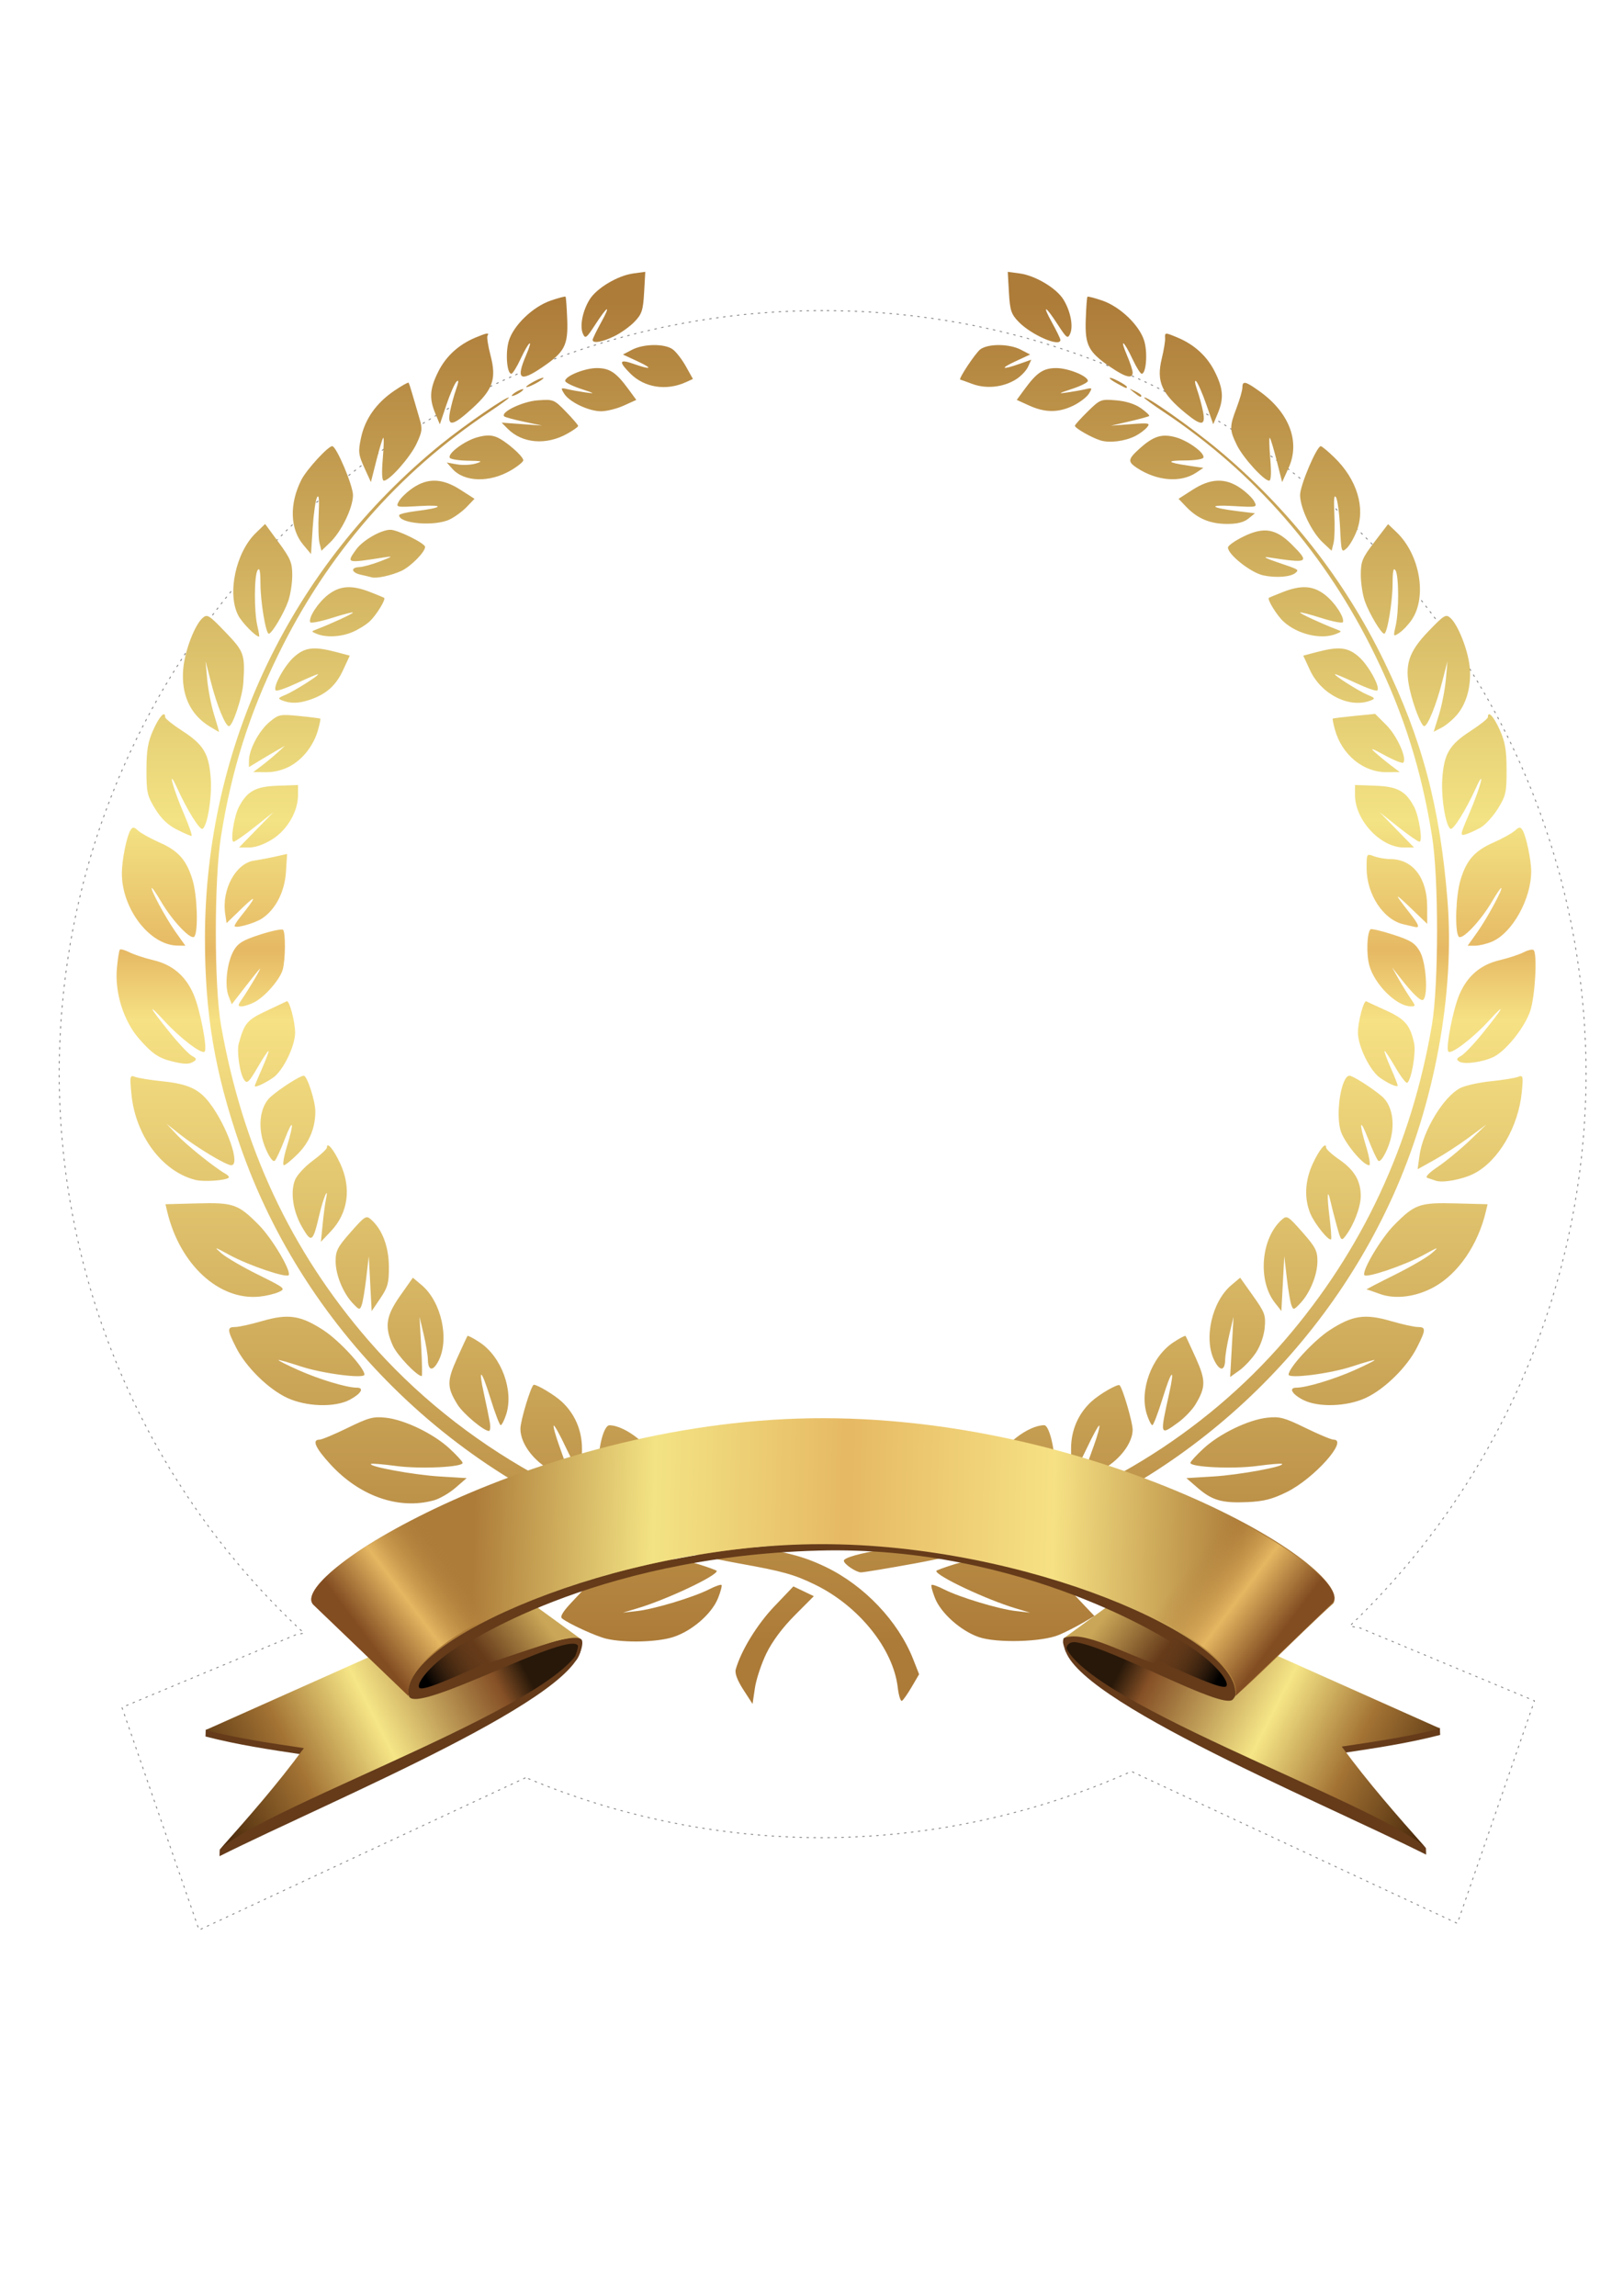 <?xml version="1.0" encoding="UTF-8" standalone="no"?>
<!-- Created with Inkscape (http://www.inkscape.org/) -->

<svg
   xmlns:dc="http://purl.org/dc/elements/1.1/"
   xmlns:cc="http://creativecommons.org/ns#"
   xmlns:rdf="http://www.w3.org/1999/02/22-rdf-syntax-ns#"
   xmlns:svg="http://www.w3.org/2000/svg"
   xmlns="http://www.w3.org/2000/svg"
   xmlns:xlink="http://www.w3.org/1999/xlink"
   xmlns:sodipodi="http://sodipodi.sourceforge.net/DTD/sodipodi-0.dtd"
   xmlns:inkscape="http://www.inkscape.org/namespaces/inkscape"
   width="210mm"
   height="297mm"
   viewBox="0 0 744.094 1052.362"
   id="svg2"
   version="1.1"
   inkscape:version="0.91 r13725"
   sodipodi:docname="laurel_wreath_gold.svg">
  <defs
     id="defs4">
    <linearGradient
       inkscape:collect="always"
       id="linearGradient4257">
      <stop
         style="stop-color:#000000;stop-opacity:1"
         offset="0"
         id="stop4259" />
      <stop
         style="stop-color:#653b1a;stop-opacity:0;"
         offset="1"
         id="stop4261" />
    </linearGradient>
    <linearGradient
       inkscape:collect="always"
       id="linearGradient4241">
      <stop
         style="stop-color:#653b1a;stop-opacity:1"
         offset="0"
         id="stop4243" />
      <stop
         style="stop-color:#caa758;stop-opacity:1"
         offset="1"
         id="stop4245" />
    </linearGradient>
    <linearGradient
       id="linearGradient4430"
       inkscape:collect="always">
      <stop
         id="stop4432"
         offset="0"
         style="stop-color:#ad7c39;stop-opacity:1" />
      <stop
         style="stop-color:#f3e384;stop-opacity:1"
         offset="0.387"
         id="stop4434" />
      <stop
         style="stop-color:#e6b964;stop-opacity:1"
         offset="0.484"
         id="stop4436" />
      <stop
         id="stop4438"
         offset="0.536"
         style="stop-color:#f6e184;stop-opacity:1" />
      <stop
         id="stop4440"
         offset="1"
         style="stop-color:#ac7b38;stop-opacity:1" />
    </linearGradient>
    <linearGradient
       id="linearGradient4378"
       inkscape:collect="always">
      <stop
         id="stop4380"
         offset="0"
         style="stop-color:#834d22;stop-opacity:1" />
      <stop
         style="stop-color:#e5b762;stop-opacity:1"
         offset="0.484"
         id="stop4384" />
      <stop
         id="stop4388"
         offset="1"
         style="stop-color:#ad7c39;stop-opacity:0" />
    </linearGradient>
    <linearGradient
       inkscape:collect="always"
       id="linearGradient4358">
      <stop
         style="stop-color:#502e0e;stop-opacity:1"
         offset="0"
         id="stop4360" />
      <stop
         id="stop4370"
         offset="0.275"
         style="stop-color:#a37334;stop-opacity:1" />
      <stop
         id="stop4366"
         offset="0.54"
         style="stop-color:#f6e687;stop-opacity:1" />
      <stop
         style="stop-color:#855026;stop-opacity:1"
         offset="0.909"
         id="stop4368" />
      <stop
         style="stop-color:#281809;stop-opacity:1"
         offset="1"
         id="stop4362" />
    </linearGradient>
    <linearGradient
       inkscape:collect="always"
       id="linearGradient4302">
      <stop
         style="stop-color:#ad7c39;stop-opacity:1"
         offset="0"
         id="stop4304" />
      <stop
         id="stop4314"
         offset="0.233"
         style="stop-color:#f3e384;stop-opacity:1" />
      <stop
         id="stop4310"
         offset="0.484"
         style="stop-color:#e6b964;stop-opacity:1" />
      <stop
         style="stop-color:#f6e184;stop-opacity:1"
         offset="0.754"
         id="stop4312" />
      <stop
         style="stop-color:#ac7b38;stop-opacity:1"
         offset="1"
         id="stop4306" />
    </linearGradient>
    <mask
       maskUnits="userSpaceOnUse"
       id="mask4271">
      <circle
         style="color:#000000;clip-rule:nonzero;display:inline;overflow:visible;visibility:visible;opacity:1;isolation:auto;mix-blend-mode:normal;color-interpolation:sRGB;color-interpolation-filters:linearRGB;solid-color:#000000;solid-opacity:1;fill:#ffffff;fill-opacity:1;fill-rule:evenodd;stroke:none;stroke-width:3.9;stroke-linecap:round;stroke-linejoin:round;stroke-miterlimit:4;stroke-dasharray:none;stroke-dashoffset:0;stroke-opacity:1;marker:none;color-rendering:auto;image-rendering:auto;shape-rendering:auto;text-rendering:auto;enable-background:accumulate"
         id="circle4273"
         cx="-1117.143"
         cy="226.648"
         r="502.857" />
    </mask>
    <linearGradient
       inkscape:collect="always"
       xlink:href="#linearGradient4302"
       id="linearGradient4308"
       x1="-1175.714"
       y1="900.934"
       x2="-322.857"
       y2="922.362"
       gradientUnits="userSpaceOnUse"
       gradientTransform="matrix(0.413,0,0,0.413,702.661,337.795)" />
    <linearGradient
       inkscape:collect="always"
       xlink:href="#linearGradient4378"
       id="linearGradient4376"
       x1="-1291.985"
       y1="1002.865"
       x2="-1190.97"
       y2="927.103"
       gradientUnits="userSpaceOnUse"
       gradientTransform="matrix(0.413,0,0,0.413,702.661,337.795)" />
    <linearGradient
       inkscape:collect="always"
       xlink:href="#linearGradient4358"
       id="linearGradient4418"
       gradientUnits="userSpaceOnUse"
       x1="-101.015"
       y1="1223.078"
       x2="-436.386"
       y2="1052.362"
       gradientTransform="matrix(-0.413,0,0,0.413,64.086,337.795)" />
    <linearGradient
       inkscape:collect="always"
       xlink:href="#linearGradient4430"
       id="linearGradient4426"
       x1="-551.429"
       y1="-341.924"
       x2="-551.429"
       y2="1143.791"
       gradientUnits="userSpaceOnUse"
       gradientTransform="matrix(0.413,0,0,0.413,705.519,279.938)" />
    <linearGradient
       inkscape:collect="always"
       xlink:href="#linearGradient4241"
       id="linearGradient4247"
       x1="220.213"
       y1="757.145"
       x2="245.972"
       y2="738.205"
       gradientUnits="userSpaceOnUse" />
    <linearGradient
       inkscape:collect="always"
       xlink:href="#linearGradient4257"
       id="linearGradient4263"
       x1="196.475"
       y1="771.414"
       x2="220.718"
       y2="756.893"
       gradientUnits="userSpaceOnUse" />
    <linearGradient
       inkscape:collect="always"
       xlink:href="#linearGradient4358"
       id="linearGradient4275"
       gradientUnits="userSpaceOnUse"
       gradientTransform="matrix(0.413,0,0,0.413,690.388,337.081)"
       x1="-101.015"
       y1="1223.078"
       x2="-436.386"
       y2="1052.362" />
    <linearGradient
       inkscape:collect="always"
       xlink:href="#linearGradient4241"
       id="linearGradient4277"
       gradientUnits="userSpaceOnUse"
       x1="220.213"
       y1="757.145"
       x2="245.972"
       y2="738.205"
       gradientTransform="matrix(-1,0,0,1,754.475,-0.714)" />
    <linearGradient
       inkscape:collect="always"
       xlink:href="#linearGradient4378"
       id="linearGradient4279"
       gradientUnits="userSpaceOnUse"
       gradientTransform="matrix(-0.413,0,0,0.413,51.813,337.081)"
       x1="-1291.985"
       y1="1002.865"
       x2="-1190.97"
       y2="927.103" />
    <linearGradient
       inkscape:collect="always"
       xlink:href="#linearGradient4257"
       id="linearGradient4281"
       gradientUnits="userSpaceOnUse"
       x1="196.475"
       y1="771.414"
       x2="220.718"
       y2="756.893"
       gradientTransform="matrix(-1,0,0,1,754.475,-0.714)" />
  </defs>
  <sodipodi:namedview
     id="base"
     pagecolor="#ffffff"
     bordercolor="#666666"
     borderopacity="1.0"
     inkscape:pageopacity="0.0"
     inkscape:pageshadow="2"
     inkscape:zoom="0.7"
     inkscape:cx="366.36516"
     inkscape:cy="488.18418"
     inkscape:document-units="px"
     inkscape:current-layer="layer1"
     showgrid="false"
     inkscape:window-width="1280"
     inkscape:window-height="727"
     inkscape:window-x="0"
     inkscape:window-y="24"
     inkscape:window-maximized="1" />
  <g
     inkscape:label="Layer 1"
     inkscape:groupmode="layer"
     id="layer1">
    <path
       sodipodi:nodetypes="cccccccc"
       inkscape:connector-curvature="0"
       id="path4265"
       d="m 495.523,748.379 164.631,43.808 0.106,3.081 c -15.045,3.892 -29.426,5.974 -44.471,8.26 8.987,12.287 28.215,32.474 37.95,43.639 0.071,0.837 0.057,1.876 0.095,2.971 -52.255,-26.156 -170.798,-74.759 -165.664,-97.684 z"
       style="fill:#653b1a;fill-opacity:1;fill-rule:evenodd;stroke:none;stroke-width:1px;stroke-linecap:butt;stroke-linejoin:miter;stroke-opacity:1" />
    <path
       style="fill:url(#linearGradient4275);fill-opacity:1;fill-rule:evenodd;stroke:none;stroke-width:1px;stroke-linecap:butt;stroke-linejoin:miter;stroke-opacity:1"
       d="m 577.699,755.473 82.599,36.875 c -15.045,3.892 -30.09,5.974 -45.135,8.26 12.157,16.623 25.401,31.616 38.645,46.61 -21.175,-20.661 -167.206,-70.19 -166.048,-96.224 27.636,-18.633 61.052,-14.291 72.211,-14.2 z"
       id="path4267"
       inkscape:connector-curvature="0"
       sodipodi:nodetypes="ccccccc" />
    <path
       sodipodi:nodetypes="ccccc"
       inkscape:connector-curvature="0"
       id="path4269"
       d="m 531.736,763.754 53.033,-43.437 -34.85,-14.647 -62.124,45.204 c 9.384,-3.079 29.14,8.038 43.942,12.879"
       style="fill:url(#linearGradient4277);fill-opacity:1;fill-rule:evenodd;stroke:none;stroke-width:1px;stroke-linecap:butt;stroke-linejoin:miter;stroke-opacity:1" />
    <path
       style="color:#000000;clip-rule:nonzero;display:inline;overflow:visible;visibility:visible;opacity:1;isolation:auto;mix-blend-mode:normal;color-interpolation:sRGB;color-interpolation-filters:linearRGB;solid-color:#000000;solid-opacity:1;fill:none;fill-opacity:1;fill-rule:evenodd;stroke:#808080;stroke-width:0.4;stroke-linecap:round;stroke-linejoin:round;stroke-miterlimit:4;stroke-dasharray:0.8,2.4;stroke-dashoffset:0;stroke-opacity:1;marker:none;color-rendering:auto;image-rendering:auto;shape-rendering:auto;text-rendering:auto;enable-background:accumulate"
       d="m 377.143,142.361 c -193.3,0 -350,156.7 -350,350 0.166,97.303 40.83,190.145 112.234,256.246 l -3.67,0.709 -79.803,33.336 9.283,26.788 8.509,24.555 8.942,25.805 8.621,24.878 149.502,-69.701 -0.25,-0.402 c 43.219,18.332 89.685,27.782 136.631,27.787 48.793,-0.149 97.015,-10.499 141.572,-30.385 l 149.438,69.67 35.355,-102.025 -79.803,-33.336 -4.883,-0.943 c 69.135,-65.999 108.271,-157.401 108.32,-252.98 0,-193.3 -156.7,-350 -350,-350 z"
       id="path4566"
       inkscape:connector-curvature="0"
       sodipodi:nodetypes="scccccccccccccccccs" />
    <path
       style="fill:#653b1a;fill-opacity:1;fill-rule:evenodd;stroke:none;stroke-width:1px;stroke-linecap:butt;stroke-linejoin:miter;stroke-opacity:1"
       d="m 258.952,749.093 -164.631,43.808 -0.106,3.081 c 15.045,3.892 29.426,5.974 44.471,8.26 -8.987,12.287 -28.215,32.474 -37.95,43.639 -0.071,0.837 -0.057,1.876 -0.095,2.971 52.255,-26.156 170.798,-74.759 165.664,-97.684 z"
       id="path4414"
       inkscape:connector-curvature="0"
       sodipodi:nodetypes="cccccccc" />
    <path
       sodipodi:nodetypes="ccccccc"
       inkscape:connector-curvature="0"
       id="path4416"
       d="m 176.776,756.187 -82.599,36.875 c 15.045,3.892 30.09,5.974 45.135,8.26 -12.157,16.623 -25.401,31.616 -38.645,46.61 21.175,-20.661 167.206,-70.19 166.048,-96.224 -27.636,-18.633 -61.052,-14.291 -72.211,-14.2 z"
       style="fill:url(#linearGradient4418);fill-opacity:1;fill-rule:evenodd;stroke:none;stroke-width:1px;stroke-linecap:butt;stroke-linejoin:miter;stroke-opacity:1" />
    <path
       style="fill:url(#linearGradient4247);fill-opacity:1;fill-rule:evenodd;stroke:none;stroke-width:1px;stroke-linecap:butt;stroke-linejoin:miter;stroke-opacity:1"
       d="m 222.739,764.469 -53.033,-43.437 34.85,-14.647 62.124,45.204 c -9.384,-3.079 -29.14,8.038 -43.942,12.879"
       id="path4214"
       inkscape:connector-curvature="0"
       sodipodi:nodetypes="ccccc" />
    <path
       style="fill:url(#linearGradient4426);fill-opacity:1"
       d="m 351.367,757.891 c 2.679,-5.507 7.349,-11.781 12.97,-17.422 l 8.783,-8.815 -4.691,-2.237 -4.691,-2.237 -8.773,9.2 c -7.897,8.281 -15.251,20.305 -17.65,28.857 -0.495,1.765 0.719,5.003 3.473,9.268 l 4.234,6.556 1.079,-7.282 c 0.593,-4.005 2.962,-11.155 5.265,-15.889 z m 66.65,15.306 3.365,-5.742 -2.743,-6.959 c -6.834,-17.337 -22.367,-33.71 -40.052,-42.217 -10.461,-5.032 -17.976,-6.948 -42.022,-10.713 -63.786,-9.988 -125.304,-44.207 -167.792,-93.334 -35.518,-41.068 -57.641,-88.414 -67.46,-144.378 -3.155,-17.984 -3.156,-66.787 0,-86.487 4.852,-30.304 12.861,-55.773 26.079,-82.933 22.526,-46.288 55.02,-83.693 96.962,-111.616 4.915,-3.273 8.937,-6.196 8.937,-6.496 0,-1.384 -20.171,12.449 -31.115,21.339 -68.738,55.834 -108.219,138.482 -108.215,226.53 0,34.775 4.483,61.223 16.053,94.748 30.01,86.957 102.478,156.482 190.803,183.054 8.375,2.519 25.653,6.449 38.397,8.733 19.668,3.525 24.872,4.981 34.425,9.633 20.056,9.768 35.842,29.352 37.94,47.068 0.45,3.798 1.325,6.592 1.946,6.209 0.62,-0.383 2.642,-3.281 4.493,-6.439 z M 308.675,750.387 c 8.579,-2.771 17.648,-10.639 20.511,-17.796 1.207,-3.016 1.929,-5.748 1.605,-6.072 -0.324,-0.324 -2.881,0.575 -5.683,1.999 -7.175,3.645 -25.047,9.044 -32.898,9.939 l -6.62,0.754 6.62,-1.975 c 13.342,-3.98 36.411,-14.84 36.411,-17.139 0,-0.272 -3.936,-1.711 -8.746,-3.197 -9.776,-3.019 -28.138,-3.658 -36.713,-1.277 -3.121,0.867 -6.945,3.489 -9.93,6.81 -2.67,2.97 -7.599,8.29 -10.952,11.821 -4.149,4.368 -5.63,6.794 -4.634,7.59 3.094,2.474 15.581,8.197 20.325,9.315 8.38,1.975 23.366,1.599 30.704,-0.771 z M 485.52,749.405 c 2.913,-1.235 7.759,-3.687 10.769,-5.451 l 5.473,-3.206 -6.135,-6.458 c -3.374,-3.552 -8.32,-8.888 -10.99,-11.858 -2.985,-3.321 -6.809,-5.944 -9.93,-6.81 -8.575,-2.381 -26.937,-1.742 -36.713,1.277 -4.81,1.486 -8.746,2.924 -8.746,3.197 0,2.3 23.069,13.159 36.411,17.139 l 6.62,1.975 -6.62,-0.754 c -7.851,-0.894 -25.724,-6.294 -32.898,-9.939 -2.801,-1.423 -5.359,-2.323 -5.683,-1.999 -0.324,0.324 0.398,3.057 1.605,6.072 2.77,6.922 11.813,14.959 20.043,17.811 8.204,2.844 29.065,2.278 36.794,-0.998 z M 255.063,722.178 c 6.174,-2.989 15.506,-13.428 12.808,-14.327 -0.727,-0.242 -3.592,0.229 -6.366,1.047 -2.774,0.818 -12.79,1.713 -22.257,1.988 -14.923,0.434 -16.068,0.33 -8.606,-0.782 21.918,-3.267 35.749,-6.816 35.749,-9.174 0,-1.614 -15.923,-9.488 -22.996,-11.372 -9.141,-2.434 -19.901,-2.308 -25.066,0.294 -2.331,1.174 -6.919,4.357 -10.196,7.073 -3.277,2.716 -7.666,5.83 -9.753,6.92 l -3.795,1.982 4.817,4.678 c 5.572,5.412 17.998,12.355 25.438,14.214 8.499,2.124 23.128,0.894 30.224,-2.541 z m 288.632,-1.851 c 5.219,-2.58 11.762,-6.897 14.54,-9.595 l 5.05,-4.905 -3.795,-1.982 c -2.087,-1.09 -6.476,-4.204 -9.753,-6.92 -11.663,-9.667 -19.398,-11.252 -35.032,-7.18 -7.823,2.038 -23.226,9.455 -23.226,11.185 0,2.394 15.219,6.256 35.749,9.072 l 8.606,1.18 -11.916,0.177 c -10.878,0.161 -18.637,-0.651 -30.98,-3.244 l -4.499,-0.945 2.513,4.331 c 5.901,10.17 16.929,14.896 32.814,14.064 8.622,-0.452 12.093,-1.363 19.93,-5.237 z m -124.501,-3.63 c 12.448,-2.267 29.484,-6.184 37.859,-8.703 79.762,-23.996 146.82,-82.961 181.467,-159.566 19.183,-42.413 28.556,-93.226 25.086,-135.995 -3.477,-42.859 -11.586,-73.368 -29.073,-109.377 -18.084,-37.239 -43.729,-69.961 -75.869,-96.806 -12.344,-10.31 -34.085,-25.572 -34.085,-23.927 0,0.3 4.022,3.223 8.937,6.496 41.942,27.923 74.436,65.328 96.962,111.616 13.215,27.154 21.219,52.605 26.082,82.933 3.082,19.222 3.04,68.188 -0.074,86.487 -9.342,54.89 -31.874,103.182 -67.363,144.378 -37.244,43.233 -88.684,74.622 -145.207,88.608 -11.86,2.935 -16.372,3.793 -38.501,7.33 -11.172,1.785 -18.537,3.872 -18.537,5.252 0,1.489 5.507,5.24 7.821,5.326 1.024,0.038 12.047,-1.786 24.495,-4.053 z m -77.333,-15.165 c 0,-0.877 -5.016,-7.769 -12.463,-17.124 -5.048,-6.342 -5.084,-6.453 -0.861,-2.648 2.425,2.185 7.141,6.855 10.482,10.379 3.34,3.524 6.296,5.741 6.567,4.927 0.271,-0.814 -0.212,-4.42 -1.074,-8.012 -2.878,-11.997 -13.176,-20.756 -27.146,-23.088 l -5.296,-0.884 0.362,10.325 c 0.199,5.679 0.65,11.639 1.003,13.244 0.78,3.548 8.094,9.33 14.852,11.742 5.035,1.797 13.574,2.513 13.574,1.139 z m 93.255,-3.761 c 8.588,-5.033 9.286,-6.443 10.02,-20.243 l 0.662,-12.444 -5.296,0.873 c -15.589,2.569 -25.871,12.319 -27.834,26.395 l -0.923,6.62 9.744,-9.569 c 12.689,-12.462 13.269,-12.876 6.988,-4.995 -7.863,9.865 -12.47,16.259 -12.47,17.309 0,2.01 13.814,-0.843 19.109,-3.946 z M 294.198,680.104 c -7.429,-13.993 -6.384,-14.026 3.038,-0.097 3.289,4.862 6.334,8.487 6.766,8.055 1.522,-1.522 0.762,-11.079 -1.267,-15.944 -3.729,-8.942 -15.836,-18.697 -23.325,-18.796 -2.469,-0.033 -5.075,9.481 -5.075,18.527 0,9.545 11.957,19.365 25.606,21.03 0.611,0.075 -1.973,-5.674 -5.743,-12.774 z m 176.892,8.566 c 7.094,-3.7 12.444,-10.933 12.444,-16.823 0,-8.391 -2.622,-18.556 -4.786,-18.556 -7.287,0 -19.084,9.108 -23.151,17.875 -2.402,5.177 -3.493,17.937 -1.522,17.811 0.546,-0.035 3.024,-3.272 5.507,-7.194 8.719,-13.773 10.86,-14.74 4.101,-1.853 l -6.68,12.736 4.991,-0.927 c 2.745,-0.51 6.839,-1.891 9.097,-3.069 z m -272.113,-0.962 c 2.611,-0.725 7.049,-3.308 9.862,-5.741 l 5.115,-4.422 -12.51,-0.763 c -11.666,-0.712 -32.564,-4.54 -31.36,-5.744 0.295,-0.295 5.452,0.126 11.46,0.934 10.97,1.476 30.56,0.571 30.56,-1.412 0,-0.573 -2.723,-3.553 -6.051,-6.62 -7.386,-6.808 -20.479,-13.13 -29.188,-14.094 -5.664,-0.627 -7.837,-0.046 -17.49,4.675 -6.062,2.965 -11.871,5.391 -12.909,5.391 -3.54,0 -1.895,3.75 4.909,11.195 13.507,14.779 31.532,21.064 47.602,16.6 z m 390.981,-3.785 c 12.48,-6.144 28.437,-24.011 21.444,-24.011 -1.038,0 -6.847,-2.426 -12.909,-5.391 -9.652,-4.721 -11.825,-5.302 -17.49,-4.675 -8.709,0.964 -21.802,7.286 -29.188,14.094 -3.328,3.068 -6.051,6.047 -6.051,6.62 0,1.983 19.589,2.889 30.56,1.412 6.009,-0.809 11.166,-1.229 11.461,-0.934 1.204,1.204 -19.694,5.032 -31.36,5.744 l -12.51,0.763 5.15,4.452 c 6.679,5.774 11.147,7.055 22.81,6.543 7.504,-0.329 11.392,-1.322 18.085,-4.617 z m -329.605,-9.777 c -0.506,-1.639 -2.306,-6.83 -3.999,-11.537 -1.694,-4.707 -2.817,-8.821 -2.495,-9.142 0.322,-0.322 2.899,4.34 5.728,10.358 5.697,12.121 7.252,12.155 7.234,0.16 -0.012,-8.357 -3.272,-15.923 -9.246,-21.465 -3.282,-3.044 -11.09,-7.764 -12.843,-7.764 -1.149,0 -6.145,16.41 -6.145,20.183 0,7.406 7.206,16.265 16.551,20.347 5.542,2.421 6.268,2.263 5.217,-1.14 z m 247.656,-2.139 c 6.697,-4.552 11.274,-11.306 11.274,-16.639 0,-3.438 -4.521,-18.904 -5.957,-20.379 -0.81,-0.831 -9.317,4.085 -13.032,7.531 -5.975,5.542 -9.234,13.108 -9.246,21.465 -0.018,11.995 1.537,11.961 7.234,-0.16 2.829,-6.019 5.407,-10.68 5.728,-10.358 0.321,0.322 -0.801,4.436 -2.495,9.142 -5.468,15.194 -5.428,14.9 -1.892,13.88 1.71,-0.493 5.484,-2.511 8.386,-4.483 z M 224.51,651.637 c -0.423,-2.367 -1.612,-8.115 -2.641,-12.773 -2.778,-12.571 -1.185,-11.344 3.059,2.357 2.05,6.617 4.128,12.04 4.618,12.051 0.49,0.011 1.606,-2.147 2.48,-4.797 3.615,-10.953 -2.054,-26.509 -12.077,-33.142 -2.887,-1.911 -5.419,-3.238 -5.626,-2.949 -0.207,0.289 -2.339,4.87 -4.737,10.18 -4.747,10.511 -4.726,13.331 0.16,21.256 2.57,4.168 12.045,12.121 14.441,12.121 0.601,0 0.746,-1.936 0.323,-4.303 z m 315.573,0.458 c 2.92,-2.115 6.508,-5.839 7.973,-8.275 4.798,-7.978 4.82,-11.079 0.151,-21.422 -2.356,-5.219 -4.453,-9.725 -4.66,-10.014 -0.207,-0.289 -2.739,1.039 -5.626,2.949 -10.023,6.633 -15.691,22.189 -12.077,33.142 0.874,2.649 1.99,4.807 2.48,4.797 0.49,-0.011 2.568,-5.434 4.618,-12.051 4.245,-13.701 5.837,-14.928 3.059,-2.357 -4.274,19.341 -4.288,19.295 4.083,13.231 z M 160.418,641.587 c 5.204,-2.791 6.727,-5.508 3.086,-5.508 -4.569,0 -17.276,-3.837 -26.781,-8.087 -5.179,-2.316 -9.254,-4.369 -9.055,-4.562 0.199,-0.194 4.83,1.125 10.291,2.93 9.931,3.282 29.129,5.749 29.129,3.742 0,-3.104 -11.528,-15.611 -18.721,-20.311 -10.514,-6.87 -16.245,-7.724 -28.278,-4.217 -5.095,1.485 -10.607,2.7 -12.247,2.7 -3.805,0 -3.749,1.226 0.437,9.485 4.515,8.909 14.757,18.982 23.388,23 8.828,4.11 21.928,4.487 28.752,0.828 z m 465.786,-0.828 c 8.631,-4.018 18.873,-14.091 23.388,-23 4.185,-8.259 4.242,-9.485 0.437,-9.485 -1.641,0 -7.152,-1.215 -12.247,-2.7 -12.033,-3.508 -17.764,-2.653 -28.278,4.217 -7.192,4.7 -18.721,17.207 -18.721,20.311 0,2.006 19.198,-0.46 29.129,-3.742 5.462,-1.805 10.093,-3.123 10.291,-2.93 0.199,0.194 -3.876,2.247 -9.055,4.562 -9.505,4.25 -22.212,8.087 -26.781,8.087 -3.715,0 -2.054,2.998 3.115,5.625 6.929,3.521 20.058,3.09 28.723,-0.945 z m -433.103,-23.548 -0.754,-13.571 1.877,7.944 c 1.032,4.369 1.903,9.548 1.935,11.507 0.086,5.328 2.304,5.686 4.849,0.783 5.165,-9.95 1.352,-27.198 -7.695,-34.811 l -4.021,-3.384 -5.806,8.245 c -6.595,9.366 -7.295,14.252 -3.3,23.048 1.97,4.337 11,13.809 13.165,13.809 0.277,0 0.164,-6.107 -0.25,-13.571 z m 382.729,2.801 c 2.05,-3.099 3.658,-7.7 3.997,-11.44 0.516,-5.703 0.044,-6.992 -5.342,-14.574 l -5.908,-8.318 -4.021,3.384 c -9.047,7.613 -12.86,24.861 -7.695,34.811 2.545,4.903 4.763,4.544 4.849,-0.783 0.032,-1.96 0.902,-7.138 1.935,-11.507 l 1.877,-7.944 -0.768,13.774 -0.768,13.774 4.207,-2.995 c 2.314,-1.647 5.75,-5.328 7.637,-8.179 z m -407.915,-34.247 1.159,-9.93 0.662,12.578 0.662,12.578 3.972,-5.861 c 3.436,-5.071 3.966,-7.035 3.923,-14.564 -0.051,-9.081 -3.024,-16.978 -8.085,-21.483 -2.33,-2.073 -2.821,-1.775 -9.409,5.692 -6.056,6.864 -6.948,8.596 -6.922,13.442 0.033,6.289 3.474,14.615 7.987,19.326 2.876,3.002 3.087,3.038 3.965,0.662 0.51,-1.38 1.449,-6.978 2.086,-12.44 z m 422.041,0 c 0.638,5.462 1.577,11.06 2.086,12.44 0.877,2.376 1.089,2.34 3.965,-0.662 4.513,-4.711 7.954,-13.037 7.987,-19.326 0.026,-4.846 -0.866,-6.577 -6.922,-13.442 -6.588,-7.468 -7.08,-7.765 -9.409,-5.692 -9.557,8.504 -11.167,27.87 -3.165,38.074 l 2.975,3.793 0.662,-12.557 0.662,-12.557 z m -462.153,6.482 c 3.308,-1.507 2.996,-1.769 -9.431,-7.927 -7.068,-3.502 -14.639,-7.911 -16.824,-9.798 -3.682,-3.179 -3.411,-3.124 3.705,0.758 8.823,4.814 26.552,10.792 27.153,9.156 0.889,-2.422 -7.79,-16.921 -13.71,-22.905 -9.515,-9.617 -11.611,-10.349 -28.365,-9.91 l -14.472,0.379 0.783,3.31 c 5.741,24.264 23.746,40.889 42.281,39.039 3.002,-0.3 6.998,-1.246 8.879,-2.103 z m 529.844,-2.393 c 10.991,-6.146 19.978,-19.311 23.582,-34.542 l 0.783,-3.31 -14.472,-0.379 c -16.754,-0.439 -18.85,0.293 -28.365,9.91 -5.921,5.984 -14.6,20.484 -13.71,22.905 0.601,1.636 18.33,-4.343 27.153,-9.156 7.116,-3.882 7.387,-3.938 3.705,-0.758 -2.185,1.886 -9.926,6.379 -17.203,9.984 -7.277,3.605 -12.937,6.563 -12.578,6.574 0.359,0.011 3.036,0.908 5.949,1.994 7.156,2.667 16.848,1.426 25.157,-3.22 z m -511.187,-33.199 c 1.816,-7.783 4.424,-13.689 2.932,-6.637 -0.385,1.819 -1.053,6.882 -1.483,11.252 l -0.784,7.944 4.589,-4.84 c 7.911,-8.344 9.48,-19.832 4.244,-31.078 -2.989,-6.419 -6.081,-10.134 -6.081,-7.304 0,0.709 -2.905,3.422 -6.457,6.029 -3.551,2.607 -7.202,6.54 -8.114,8.741 -2.334,5.635 -0.976,14.627 3.314,21.949 4.232,7.222 4.854,6.742 7.839,-6.055 z m 463.073,1.15 c -1.236,-10.086 -0.981,-13.631 0.5,-6.954 0.463,2.089 1.74,7.063 2.838,11.054 1.892,6.879 2.1,7.12 4.001,4.634 3.791,-4.958 6.954,-13.223 6.983,-18.245 0.04,-6.981 -2.924,-12.015 -9.903,-16.817 -3.276,-2.254 -5.957,-4.701 -5.957,-5.437 0,-2.874 -3.071,0.79 -6.081,7.255 -3.665,7.872 -4.065,16.026 -1.131,23.051 1.949,4.665 8.466,12.716 9.476,11.706 0.259,-0.259 -0.068,-4.87 -0.727,-10.248 z M 104.847,539.836 c 0.358,-0.336 -0.31,-1.148 -1.484,-1.805 -4.827,-2.701 -18.012,-13.283 -22.338,-17.927 l -4.634,-4.975 5.958,4.728 c 7.541,5.984 21.278,14.264 23.671,14.269 4.385,0.008 -1.892,-18.019 -9.955,-28.59 -4.857,-6.368 -9.95,-8.697 -21.647,-9.896 -5.469,-0.561 -11.081,-1.466 -12.472,-2.011 -2.379,-0.932 -2.481,-0.476 -1.723,7.648 1.793,19.199 14.087,35.747 29.409,39.587 3.78,0.947 13.833,0.269 15.215,-1.027 z m 570.843,-1.839 c 11.231,-5.69 20.513,-21.512 22.013,-37.521 0.685,-7.306 0.564,-7.767 -1.787,-6.846 -1.386,0.543 -6.995,1.446 -12.464,2.007 -5.469,0.561 -11.776,1.968 -14.017,3.127 -7.638,3.95 -17.09,19.602 -18.632,30.855 l -0.867,6.327 7.827,-4.348 c 4.305,-2.391 11.402,-7.004 15.771,-10.251 l 7.944,-5.903 -7.7,7.379 c -4.235,4.058 -10.747,9.431 -14.472,11.94 -4.32,2.909 -6.087,4.781 -4.879,5.168 1.042,0.334 2.788,0.919 3.88,1.299 3.146,1.096 12.138,-0.577 17.382,-3.234 z M 136.549,528.918 c 5.257,-5.257 8.009,-11.905 8.023,-19.38 0.011,-4.844 -3.746,-16.455 -5.321,-16.455 -1.582,0 -10.064,5.358 -14.845,9.377 -5.573,4.685 -6.612,15.027 -2.453,24.427 1.743,3.94 3.298,5.916 4.058,5.156 0.678,-0.678 2.721,-5.103 4.54,-9.835 3.926,-10.21 4.458,-8.055 0.9,3.645 -1.384,4.551 -1.975,8.275 -1.314,8.275 0.661,0 3.547,-2.345 6.413,-5.21 z m 489.871,-3.065 c -3.558,-11.7 -3.026,-13.855 0.9,-3.645 1.819,4.731 3.862,9.157 4.54,9.835 0.76,0.76 2.315,-1.215 4.058,-5.156 4.158,-9.4 3.12,-19.742 -2.453,-24.427 -4.664,-3.921 -13.25,-9.377 -14.757,-9.377 -3.663,0 -6.427,16.514 -4.166,24.896 1.444,5.352 10.264,16.15 13.192,16.15 0.661,0 0.07,-3.724 -1.314,-8.275 z M 125.203,493.992 c 4.568,-3.169 10.077,-14.419 10.095,-20.616 0.015,-5.015 -2.656,-15.005 -3.849,-14.401 -0.425,0.215 -4.686,2.231 -9.47,4.479 -8.692,4.086 -9.883,5.489 -12.482,14.716 -1.062,3.768 0.462,14.141 2.484,16.905 1.316,1.8 2.221,0.945 6.134,-5.802 2.524,-4.353 4.77,-7.734 4.991,-7.513 0.221,0.221 -1.113,3.827 -2.965,8.013 -1.851,4.186 -3.366,7.817 -3.366,8.067 0,0.887 4.686,-1.252 8.429,-3.848 z m 512.543,-4.18 c -1.861,-4.208 -3.203,-7.831 -2.982,-8.052 0.221,-0.221 2.433,3.102 4.917,7.385 2.483,4.283 4.949,7.518 5.48,7.19 1.883,-1.164 4.1,-13.794 3.175,-18.089 -1.792,-8.321 -4.163,-11.105 -12.796,-15.029 -4.591,-2.086 -8.694,-3.982 -9.119,-4.213 -1.188,-0.646 -3.863,9.343 -3.849,14.372 0.018,6.186 5.52,17.438 10.095,20.643 3.681,2.579 7.404,4.286 8.115,3.72 0.192,-0.152 -1.174,-3.72 -3.035,-7.928 z M 88.817,486.585 c 1.479,-0.937 1.325,-1.434 -0.794,-2.568 -1.445,-0.773 -5.9,-5.455 -9.9,-10.404 -9.797,-12.121 -10.999,-14.584 -2.731,-5.596 7.315,7.951 17.079,15.384 18.432,14.031 1.376,-1.376 -2.088,-19.31 -5.066,-26.234 -3.655,-8.496 -9.713,-13.635 -18.514,-15.704 -3.902,-0.918 -8.789,-2.526 -10.859,-3.574 -2.07,-1.048 -4.059,-1.611 -4.419,-1.251 -0.36,0.36 -0.978,4.214 -1.372,8.565 -1.023,11.278 3.116,24.301 10.325,32.49 5.873,6.672 8.897,8.716 15.12,10.217 5.603,1.352 7.677,1.358 9.778,0.028 z m 596.151,-2.22 c 5.657,-2.894 14.065,-13.478 16.561,-20.847 2.276,-6.721 3.38,-26.226 1.585,-28.021 -0.477,-0.477 -2.561,-0.01 -4.631,1.039 -2.07,1.048 -6.957,2.657 -10.859,3.574 -8.801,2.069 -14.859,7.208 -18.514,15.704 -2.979,6.924 -6.442,24.858 -5.066,26.234 1.353,1.353 11.117,-6.08 18.432,-14.031 8.268,-8.988 7.066,-6.525 -2.731,5.596 -4,4.949 -8.455,9.63 -9.9,10.404 -2.127,1.138 -2.278,1.634 -0.794,2.602 2.228,1.453 11.135,0.191 15.916,-2.255 z M 116.643,459.387 c 4.889,-2.528 11.758,-10.451 12.995,-14.987 1.244,-4.565 1.335,-17.002 0.133,-18.204 -0.498,-0.498 -5.245,0.495 -10.549,2.207 -7.836,2.529 -10.095,3.895 -12.051,7.288 -3.086,5.353 -4.301,15.917 -2.396,20.834 l 1.482,3.825 6.044,-7.797 c 3.324,-4.288 6.39,-8.095 6.813,-8.459 0.983,-0.846 -4.668,8.79 -7.958,13.571 -2.205,3.204 -2.249,3.641 -0.364,3.641 1.178,0 3.811,-0.863 5.852,-1.918 z m 530.071,-1.723 c -1.378,-2.003 -3.853,-6.024 -5.5,-8.937 l -2.995,-5.296 3.093,3.97 c 6.46,8.292 10.194,11.879 11.259,10.814 2.275,-2.275 1.192,-17.255 -1.595,-22.066 -2.27,-3.919 -4.173,-5.114 -12.328,-7.747 -5.304,-1.712 -9.953,-2.804 -10.33,-2.426 -1.607,1.607 -1.939,11.312 -0.562,16.427 2.378,8.831 12.515,18.884 19.056,18.898 2.303,0.005 2.299,-0.153 -0.098,-3.636 z m -566.198,-30.453 c -4.437,-6.234 -11.968,-20.192 -10.894,-20.192 0.307,0 2.195,2.793 4.195,6.206 5.35,9.129 13.998,18.158 15.35,16.027 1.79,-2.822 1.264,-18.636 -0.858,-25.782 -2.724,-9.172 -6.477,-13.454 -15.133,-17.266 -4.058,-1.787 -8.457,-4.216 -9.776,-5.398 -2.079,-1.863 -2.558,-1.891 -3.598,-0.215 -1.737,2.797 -3.934,13.813 -3.934,19.721 0,16.329 12.787,32.955 25.486,33.136 l 3.639,0.052 -4.477,-6.289 z m 603.402,4.475 c 9.354,-3.908 18.083,-19.501 18.083,-32.302 0,-5.126 -2.315,-16.186 -3.934,-18.793 -1.04,-1.676 -1.52,-1.647 -3.598,0.215 -1.319,1.182 -5.718,3.611 -9.776,5.398 -8.657,3.812 -12.41,8.094 -15.133,17.266 -2.122,7.146 -2.649,22.96 -0.858,25.782 1.352,2.132 10,-6.898 15.35,-16.027 2,-3.413 3.888,-6.206 4.195,-6.206 1.074,0 -6.456,13.957 -10.894,20.192 l -4.477,6.289 3.35,0 c 1.843,0 5.304,-0.816 7.691,-1.814 z M 120.117,421.023 c 6.183,-4.051 10.406,-12.239 10.983,-21.294 l 0.529,-8.307 -5.11,1.163 c -2.811,0.64 -7.333,1.493 -10.05,1.896 -8.371,1.242 -14.87,13.192 -13.235,24.337 l 0.636,4.331 7.321,-7.071 c 6.76,-6.529 6.408,-5.012 -0.97,4.183 -1.461,1.821 -2.669,3.694 -2.685,4.164 -0.048,1.385 9.018,-1.066 12.581,-3.401 z m 526.274,-2.418 c -7.468,-9.517 -7.409,-9.859 0.404,-2.362 l 7.541,7.237 -0.022,-7.899 c -0.036,-13.204 -6.606,-21.735 -16.774,-21.782 -2.319,-0.011 -5.745,-0.601 -7.613,-1.311 -3.379,-1.285 -3.396,-1.256 -3.367,5.627 0.05,11.947 7.742,23.547 16.955,25.571 1.946,0.428 4.135,0.942 4.863,1.142 2.777,0.765 2.283,-0.783 -1.987,-6.224 z M 124.93,384.661 c 6.833,-4.333 11.704,-12.736 11.704,-20.189 l 0,-4.639 -9.428,0.341 c -10.086,0.365 -13.906,2.477 -17.713,9.79 -2.241,4.306 -3.993,15.871 -2.403,15.871 0.665,0 5.053,-3.052 9.75,-6.783 l 8.54,-6.783 -7.903,8.107 -7.903,8.107 4.664,0 c 2.867,0 6.986,-1.472 10.691,-3.822 z m 515.461,-4.285 -7.903,-8.107 8.54,6.783 c 4.697,3.731 9.084,6.783 9.75,6.783 1.589,0 -0.162,-11.566 -2.403,-15.871 -3.807,-7.313 -7.627,-9.424 -17.713,-9.79 l -9.428,-0.341 0,4.639 c 0,11.48 11.688,24.011 22.396,24.011 l 4.664,0 z M 84.271,372.926 c -5.179,-12.059 -7.732,-21.949 -2.979,-11.54 4.657,10.2 10.348,19.296 11.591,18.528 2.245,-1.387 4.349,-14.462 3.727,-23.158 -0.81,-11.317 -3.271,-15.419 -13.051,-21.752 -4.307,-2.788 -7.83,-5.6 -7.83,-6.248 0,-3.247 -2.661,-0.422 -5.437,5.773 -2.478,5.529 -3.121,9.275 -3.142,18.309 -0.024,10.329 0.335,11.949 3.961,17.875 2.745,4.486 5.824,7.445 9.88,9.495 3.241,1.638 6.296,2.979 6.79,2.979 0.494,0 -1.085,-4.618 -3.509,-10.261 z m 594.543,6.417 c 2.175,-1.233 5.75,-5.146 7.944,-8.695 3.633,-5.876 3.987,-7.466 3.962,-17.81 -0.021,-9.034 -0.664,-12.78 -3.142,-18.309 -2.776,-6.195 -5.437,-9.02 -5.437,-5.773 0,0.648 -3.524,3.46 -7.83,6.248 -9.78,6.332 -12.241,10.434 -13.051,21.752 -0.622,8.695 1.482,21.77 3.727,23.158 1.243,0.768 6.934,-8.328 11.591,-18.528 4.764,-10.434 2.193,-0.504 -3.001,11.59 -4.224,9.836 -4.297,10.272 -1.573,9.46 1.57,-0.468 4.635,-1.86 6.81,-3.093 z M 133.285,351.037 c 5.907,-3.346 10.628,-9.585 12.568,-16.609 0.716,-2.594 1.169,-4.848 1.007,-5.009 -0.162,-0.161 -4.492,-0.707 -9.621,-1.212 -8.925,-0.879 -9.517,-0.757 -13.76,2.812 -4.757,4.003 -9.276,12.495 -9.324,17.52 l -0.03,3.087 4.965,-3.007 c 2.731,-1.654 6.455,-3.856 8.275,-4.893 l 3.31,-1.887 -3.428,3.13 c -1.885,1.722 -5.162,4.438 -7.282,6.036 l -3.854,2.906 5.958,0.052 c 3.815,0.033 7.849,-1.019 11.215,-2.926 z m 504.617,-0.032 c -2.12,-1.598 -5.397,-4.275 -7.282,-5.948 -2.748,-2.439 -1.906,-2.21 4.246,1.153 4.22,2.308 8.04,3.83 8.487,3.382 1.848,-1.848 -2.856,-12.333 -7.711,-17.187 l -5.168,-5.168 -9.585,0.944 c -5.272,0.519 -9.718,1.076 -9.88,1.237 -0.162,0.161 0.291,2.415 1.007,5.009 3.196,11.576 13,19.629 23.783,19.535 l 5.958,-0.052 -3.854,-2.906 z M 98.181,327.724 c -1.335,-4.289 -2.766,-11.588 -3.18,-16.22 l -0.753,-8.422 2.474,9.641 c 2.712,10.57 6.63,20.15 8.241,20.15 1.717,0 6.206,-13.516 6.597,-19.861 0.809,-13.138 0.402,-14.289 -8.244,-23.293 -7.566,-7.879 -8.331,-8.347 -10.47,-6.411 -3.636,3.291 -8.083,14.956 -8.827,23.153 -1.073,11.835 3.149,21.089 12.115,26.557 2.249,1.372 4.176,2.496 4.282,2.499 0.106,0.002 -0.9,-3.504 -2.235,-7.793 z m 569.865,-0.159 c 4.465,-5.306 6.615,-13.529 5.749,-21.985 -0.784,-7.65 -5.307,-19.137 -8.771,-22.272 -2.139,-1.936 -2.891,-1.482 -10.271,6.204 -8.994,9.366 -10.912,15.426 -8.412,26.579 1.714,7.647 5.314,16.781 6.615,16.781 1.566,0 5.512,-9.704 8.192,-20.15 l 2.474,-9.641 -0.753,8.422 c -0.414,4.632 -1.838,11.911 -3.166,16.174 l -2.413,7.753 3.662,-1.893 c 2.014,-1.041 5.206,-3.729 7.095,-5.973 z m -525.981,-6.81 c 7.511,-2.548 11.935,-6.484 15.195,-13.519 l 3.105,-6.703 -6.238,-1.646 c -10.127,-2.672 -14.239,-2.213 -19.202,2.144 -4.477,3.931 -9.989,13.965 -8.493,15.461 0.442,0.442 4.773,-1.053 9.624,-3.324 4.851,-2.27 9.2,-4.125 9.665,-4.122 1.425,0.01 -10.75,7.758 -14.874,9.466 -3.453,1.43 -3.603,1.716 -1.363,2.595 3.731,1.464 7.54,1.357 12.581,-0.353 z m 486.321,0.353 c 2.24,-0.879 2.09,-1.165 -1.363,-2.595 -4.124,-1.708 -16.299,-9.457 -14.874,-9.466 0.464,-0.002 4.813,1.852 9.665,4.122 4.851,2.27 9.182,3.766 9.624,3.324 1.496,-1.496 -4.016,-11.529 -8.493,-15.461 -4.963,-4.357 -9.075,-4.816 -19.202,-2.144 l -6.238,1.646 3.105,6.703 c 5.145,11.105 18.204,17.627 27.776,13.872 z M 117.99,286.863 c -1.554,-6.692 -1.485,-23.023 0.108,-25.488 0.906,-1.403 1.289,0.379 1.304,6.068 0.021,8.458 2.459,23.072 3.844,23.044 1.378,-0.028 6.896,-9.28 8.868,-14.868 1.03,-2.92 1.873,-8.278 1.873,-11.906 0,-5.775 -0.775,-7.653 -6.219,-15.067 l -6.219,-8.47 -4.285,4.154 c -9.191,8.908 -13.217,27.857 -8.027,37.782 1.759,3.363 8.011,9.716 9.563,9.716 0.189,0 -0.175,-2.234 -0.809,-4.965 z m 43.495,2.916 c 2.697,-1.127 6.31,-3.361 8.028,-4.965 3.013,-2.813 7.489,-10.104 6.61,-10.768 -0.236,-0.178 -3.11,-1.372 -6.387,-2.653 -8.446,-3.301 -13.795,-2.975 -19.232,1.172 -4.532,3.457 -9.127,10.425 -8.322,12.62 0.226,0.617 4.731,-0.253 10.011,-1.934 5.28,-1.681 9.599,-2.789 9.599,-2.463 0,0.531 -9.643,4.991 -16.551,7.654 -2.648,1.021 -2.648,1.021 0,2.11 4.258,1.751 10.966,1.431 16.244,-0.774 z m 451.143,0.774 c 2.648,-1.089 2.648,-1.089 0,-2.11 -6.908,-2.664 -16.551,-7.123 -16.551,-7.654 0,-0.326 4.32,0.782 9.599,2.463 5.28,1.681 9.784,2.551 10.011,1.934 0.805,-2.195 -3.79,-9.163 -8.322,-12.62 -5.437,-4.147 -10.787,-4.473 -19.232,-1.172 -3.277,1.281 -6.151,2.474 -6.387,2.653 -0.877,0.663 3.595,7.953 6.602,10.76 6.38,5.957 17.417,8.57 24.28,5.748 z m 34.575,-6.401 c 7.187,-10.517 3.789,-30.027 -7.017,-40.286 l -3.799,-3.607 -6.253,8.184 c -5.592,7.319 -6.253,8.908 -6.253,15.025 0,3.763 0.843,9.23 1.873,12.15 1.972,5.588 7.49,14.841 8.868,14.868 1.385,0.028 3.823,-14.587 3.844,-23.044 0.015,-5.689 0.397,-7.471 1.304,-6.068 1.601,2.478 1.658,18.81 0.09,25.569 -1.151,4.958 -1.121,5.013 1.687,3.174 1.572,-1.029 4.117,-3.715 5.656,-5.967 z M 183.985,261.71 c 4.252,-1.945 10.908,-8.661 10.908,-11.007 0,-1.662 -12.538,-7.865 -15.897,-7.865 -4.326,0 -12.744,4.864 -15.768,9.112 -4.491,6.307 -4.565,6.288 13.129,3.504 3.96,-0.623 3.672,-0.357 -1.986,1.831 -3.641,1.408 -7.961,2.607 -9.599,2.663 -4.173,0.144 -3.721,2.537 0.662,3.503 2.003,0.442 4.237,0.978 4.965,1.191 2.184,0.64 8.984,-0.828 13.587,-2.933 z m 410.019,0.836 c 1.59,-1.45 1.621,-1.432 -8.518,-4.866 -5.138,-1.74 -6.739,-2.629 -3.972,-2.206 18.583,2.843 19.141,2.533 10.666,-5.941 -7.24,-7.24 -12.81,-8.142 -22.11,-3.581 -3.901,1.913 -7.093,4.173 -7.093,5.022 0,3.253 10.524,11.556 16.186,12.771 5.924,1.271 12.736,0.721 14.84,-1.198 z M 145.359,227.97 c 0.845,-1.511 1.09,0.971 0.754,7.636 -0.274,5.43 -0.104,11.446 0.378,13.368 l 0.877,3.494 3.911,-3.747 c 5.209,-4.991 10.502,-15.87 10.556,-21.699 0.041,-4.361 -7.529,-22.323 -9.484,-22.503 -1.803,-0.166 -11.778,10.687 -14.177,15.426 -5.558,10.978 -5.225,22.526 0.857,29.772 l 3.561,4.242 0.757,-11.875 c 0.416,-6.531 1.32,-12.882 2.009,-14.113 z m 476.67,15.369 c 4.057,-10.623 0.098,-23.586 -10.277,-33.655 -2.971,-2.883 -5.776,-5.207 -6.234,-5.165 -1.943,0.179 -9.524,18.135 -9.471,22.432 0.074,6.055 5.255,16.878 10.386,21.696 l 4.069,3.821 0.877,-3.494 c 0.482,-1.922 0.653,-7.937 0.378,-13.368 -0.343,-6.801 -0.101,-9.169 0.779,-7.609 0.703,1.245 1.532,7.503 1.843,13.906 0.544,11.205 0.656,11.559 3.001,9.437 1.34,-1.212 3.432,-4.813 4.65,-8.001 z m -415.94,-5.195 c 2.373,-1.126 5.921,-3.724 7.885,-5.774 l 3.571,-3.727 -6.477,-4.156 c -8.2,-5.262 -14.886,-5.514 -21.793,-0.821 -2.7,1.834 -5.583,4.596 -6.408,6.137 -1.482,2.769 -1.374,2.794 9.559,2.161 11.856,-0.686 10.7,0.781 -1.836,2.332 -4.187,0.518 -7.613,1.369 -7.613,1.892 0,3.838 16.248,5.213 23.112,1.956 z m 366.241,-0.404 3.027,-2.451 -7.845,-0.968 c -12.729,-1.57 -14.027,-3.05 -2.068,-2.358 10.932,0.633 11.041,0.608 9.559,-2.161 -0.825,-1.541 -3.708,-4.302 -6.408,-6.137 -6.906,-4.693 -13.593,-4.441 -21.793,0.821 l -6.477,4.156 3.548,3.704 c 5.145,5.37 10.891,7.781 18.626,7.815 4.684,0.021 7.748,-0.734 9.831,-2.421 z M 175.695,200.689 c 0.365,-0.365 0.278,3.904 -0.194,9.488 -0.561,6.633 -0.386,10.153 0.504,10.153 2.582,0 11.999,-10.644 14.952,-16.9 2.627,-5.566 2.781,-6.866 1.373,-11.567 -0.873,-2.913 -2.266,-7.679 -3.097,-10.592 -0.83,-2.913 -1.681,-5.541 -1.89,-5.84 -0.209,-0.299 -3.214,1.391 -6.679,3.755 -8.211,5.603 -13.352,12.92 -15.171,21.59 -1.317,6.279 -1.16,7.661 1.545,13.603 l 3.011,6.613 2.49,-9.819 c 1.369,-5.401 2.789,-10.118 3.154,-10.484 z m 58.588,14.883 c 3.095,-1.814 5.627,-3.877 5.627,-4.584 0,-1.845 -7.981,-8.815 -12.087,-10.555 -2.541,-1.077 -4.938,-1.083 -8.877,-0.022 -5.905,1.59 -13.908,7.533 -12.724,9.448 0.409,0.662 4.134,1.255 8.279,1.317 6.623,0.1 7.054,0.259 3.563,1.31 -2.185,0.658 -6.058,0.821 -8.606,0.361 l -4.634,-0.835 2.54,2.855 c 5.493,6.173 17.07,6.476 26.92,0.705 z m 314.129,1.096 3.31,-2.205 -7.196,-1.063 c -9.664,-1.427 -10.072,-2.338 -1.047,-2.338 4.084,0 7.759,-0.542 8.169,-1.203 1.184,-1.916 -6.819,-7.858 -12.724,-9.448 -6.369,-1.715 -10.168,-0.485 -16.661,5.394 -5.175,4.686 -5.308,5.862 -0.981,8.697 9.173,6.011 20.054,6.879 27.131,2.166 z m 33.955,-6.49 c -0.472,-5.584 -0.559,-9.854 -0.194,-9.488 0.366,0.365 1.785,5.083 3.154,10.484 l 2.49,9.819 2.947,-6.467 c 5.428,-11.914 0.444,-25.243 -13.091,-35.009 -6.664,-4.808 -8.076,-5.138 -8.077,-1.886 -4.1e-4,1.274 -1.192,5.452 -2.648,9.283 -3.302,8.686 -3.295,10.06 0.084,17.038 2.801,5.785 12.394,16.38 14.832,16.38 0.89,0 1.065,-3.52 0.504,-10.153 z M 260.102,198.789 c 2.731,-1.528 4.965,-3.122 4.965,-3.542 0,-0.42 -2.512,-3.351 -5.583,-6.515 -5.477,-5.643 -5.723,-5.742 -12.996,-5.216 -6.914,0.5 -17.208,5.44 -15.304,7.344 0.382,0.382 4.438,1.487 9.014,2.454 l 8.319,1.76 -9.268,-0.672 -9.268,-0.672 2.769,2.791 c 6.715,6.769 17.685,7.679 27.353,2.267 z m 260.556,0.993 c 1.899,-0.982 4.248,-2.745 5.222,-3.917 1.606,-1.935 0.923,-2.067 -7.379,-1.435 l -9.148,0.697 8.502,-1.968 c 4.676,-1.083 8.732,-2.199 9.014,-2.48 0.281,-0.281 -1.405,-1.876 -3.747,-3.543 -2.733,-1.946 -6.829,-3.245 -11.436,-3.627 -6.994,-0.58 -7.327,-0.448 -13.031,5.149 -3.219,3.159 -5.853,6.088 -5.853,6.507 0,1.082 7.527,5.393 11.708,6.705 4.189,1.315 11.362,0.388 16.148,-2.087 z M 209.298,174.942 c 1.106,-1.106 1.028,0.018 -0.256,3.693 -1.016,2.906 -2.258,7.518 -2.762,10.249 -1.283,6.963 1.253,6.528 10.334,-1.771 9.442,-8.63 11.085,-13.469 8.254,-24.31 -1.122,-4.298 -1.737,-8.306 -1.366,-8.906 0.956,-1.546 -0.232,-1.367 -5.482,0.826 -7.744,3.236 -13.573,8.573 -17.106,15.662 -3.894,7.813 -4.202,12.304 -1.317,19.204 l 2.058,4.923 3.026,-8.989 c 1.664,-4.944 3.742,-9.705 4.616,-10.58 z m 342.291,13.942 c -0.503,-2.731 -1.746,-7.343 -2.762,-10.249 -1.049,-3.003 -1.228,-4.665 -0.414,-3.852 0.788,0.788 2.868,5.542 4.623,10.565 l 3.191,9.133 2.051,-4.908 c 2.877,-6.886 2.567,-11.381 -1.324,-19.189 -3.533,-7.089 -9.362,-12.427 -17.106,-15.662 -5.768,-2.41 -5.868,-2.403 -5.683,0.399 0.084,1.274 -0.603,5.422 -1.526,9.217 -2.562,10.53 -0.136,16.035 11.11,25.213 7.125,5.815 9.006,5.655 7.84,-0.667 z m -265.581,-2.982 5.714,-2.593 -3.66,-4.991 c -5.561,-7.583 -8.531,-9.563 -14.388,-9.594 -5.482,-0.028 -14.565,3.638 -14.565,5.88 0,0.702 3.277,2.352 7.282,3.666 6.402,2.1 6.642,2.295 1.986,1.612 -2.913,-0.428 -6.691,-1.113 -8.395,-1.523 -2.882,-0.693 -2.975,-0.546 -1.324,2.1 2.408,3.861 11.341,8.098 17.001,8.064 2.549,-0.015 7.206,-1.195 10.348,-2.621 z m 206.046,0.04 c 2.961,-1.436 6.182,-3.898 7.158,-5.47 1.652,-2.66 1.56,-2.806 -1.324,-2.113 -1.704,0.41 -5.482,1.095 -8.395,1.523 -4.656,0.684 -4.416,0.489 1.986,-1.612 4.005,-1.314 7.282,-2.964 7.282,-3.666 0,-2.242 -9.082,-5.908 -14.564,-5.88 -5.857,0.03 -8.827,2.011 -14.388,9.594 l -3.66,4.991 5.714,2.593 c 7.301,3.313 13.419,3.326 20.192,0.04 z M 239.91,178.529 c 0,-0.364 -1.192,-0.024 -2.648,0.755 -1.456,0.779 -2.648,1.715 -2.648,2.079 0,0.364 1.192,0.024 2.648,-0.755 1.456,-0.779 2.648,-1.715 2.648,-2.079 z m 283.345,2.788 c 0,-0.338 -1.341,-1.265 -2.979,-2.059 -2.861,-1.386 -2.877,-1.362 -0.409,0.615 2.701,2.164 3.388,2.457 3.388,1.444 z m -274.077,-8.059 c 0,-0.364 -1.787,0.262 -3.972,1.392 -2.185,1.13 -3.972,2.352 -3.972,2.716 0,0.364 1.787,-0.262 3.972,-1.392 2.185,-1.13 3.972,-2.352 3.972,-2.716 z m 65.328,1.91 3.184,-1.451 -3.258,-5.83 c -1.792,-3.206 -4.53,-6.72 -6.084,-7.809 -3.755,-2.63 -13.255,-2.514 -18.522,0.225 l -4.237,2.204 6.62,3.075 c 7.446,3.458 6.456,4.101 -1.82,1.181 -6.507,-2.296 -6.902,-1.04 -1.404,4.458 6.492,6.492 16.526,8.043 25.52,3.945 z m 151.195,-1.206 c 2.275,-1.406 4.806,-4.024 5.623,-5.817 l 1.486,-3.261 -5.397,1.904 c -8.218,2.899 -9.175,2.242 -1.754,-1.205 l 6.62,-3.075 -4.237,-2.204 c -5.267,-2.74 -14.767,-2.855 -18.522,-0.225 -2.185,1.53 -10.362,13.837 -9.256,13.929 0.131,0.011 2.621,0.905 5.534,1.988 6.335,2.354 14.085,1.562 19.903,-2.034 z m 50.933,3.37 c 0,-0.345 -1.787,-1.552 -3.972,-2.682 -4.98,-2.575 -5.281,-1.457 -0.331,1.229 4.161,2.257 4.303,2.305 4.303,1.453 z m -268.033,-8.971 c 10.28,-6.973 11.895,-10.061 11.45,-21.888 -0.209,-5.553 -0.555,-10.272 -0.769,-10.486 -0.214,-0.214 -3.245,0.585 -6.737,1.775 -8.241,2.808 -17.165,11.392 -19.292,18.555 -1.616,5.442 -0.856,15.023 1.192,15.023 0.571,0 2.451,-3.018 4.179,-6.707 3.99,-8.52 6.091,-10.026 2.589,-1.856 -4.776,11.141 -2.898,12.561 7.387,5.584 z m 270.681,2.427 c 0,-1.032 -1.183,-4.637 -2.63,-8.011 -3.502,-8.169 -1.401,-6.664 2.589,1.856 1.728,3.689 3.608,6.707 4.179,6.707 2.047,0 2.808,-9.581 1.192,-15.023 -2.127,-7.164 -11.051,-15.747 -19.292,-18.555 -3.492,-1.19 -6.537,-1.974 -6.769,-1.743 -0.231,0.231 -0.577,4.947 -0.768,10.48 -0.408,11.785 1.233,14.909 11.482,21.862 6.834,4.636 10.016,5.407 10.016,2.427 z m -237.673,-16.657 c 3.005,-1.455 7.196,-4.454 9.315,-6.665 3.36,-3.507 3.919,-5.221 4.384,-13.44 l 0.532,-9.42 -5.456,0.732 c -7.19,0.964 -16.902,6.768 -20.101,12.012 -3.239,5.31 -4.571,12.193 -3.028,15.651 1.076,2.412 1.615,2.02 5.533,-4.026 5.865,-9.051 7.517,-9.732 2.784,-1.147 -2.111,3.829 -3.849,7.408 -3.862,7.954 -0.043,1.778 4.318,1.05 9.899,-1.652 z m 204.548,1.652 c -0.013,-0.546 -1.751,-4.126 -3.862,-7.954 -4.733,-8.585 -3.082,-7.904 2.784,1.147 3.918,6.046 4.457,6.438 5.533,4.026 1.543,-3.458 0.212,-10.341 -3.028,-15.651 -3.199,-5.244 -12.911,-11.047 -20.101,-12.012 l -5.456,-0.732 0.532,9.42 c 0.463,8.198 1.027,9.937 4.352,13.406 5.855,6.111 19.333,11.959 19.246,8.35 z"
       id="path4286"
       inkscape:connector-curvature="0"
       sodipodi:nodetypes="sscccsssccsccssssscsssscssssscccssssscsssssscsssscsssssscssscsssssssssscscssssscssssscsscssscsssssssssssssscccsscscsscscsssscsscsssssscccscssssscsscsssccscssssssssssssssscscssscccsccssscsssssscccscsscsscscscssscsscsssssscssssssssssssssscssssscscsscscssscccsscccccssccccscsssssccsscssscccccssscsscsscsscsssssscssscscscssscscssccssssccccscsccscsscsscssscssccssssscssccsssscscssssscsccscccccssccsccsccsccscsssssccssssssccsssssccssccscccssssscsccccscsccccsccssscsscccsscsssccsscsssscssccsscscscccscscccsscscsscccssccsscscsscccsssssssssscccsssssscssscccccssccsccsccscccsssscsccsccccscsssscsscccscsssscsscscsscsscscssscscscsscsccscccssscsssssscsccsssssssssccscsscscssscccccccsssssssscscssssssccsccscscscccscccsccscssssscsscssssccsscssccscccsscccccscscssssccsscssscsscssssccscsscccsccsssscscccssssscsccssssscscsccssscsccssscsssccscscssssssscsccsssssscsccssssssssssssssscssscsssssccsscsccssssssssssssssssscscsssssscscssssscscssssscssc" />
    <path
       style="fill:#653b1a;fill-opacity:1;fill-rule:evenodd;stroke:none;stroke-width:0.413px;stroke-linecap:butt;stroke-linejoin:miter;stroke-opacity:1"
       d="m 488.72,757.534 c -0.192,-0.84 0,0 0.187,-1.963 0.157,-1.655 1.706,-3.239 4.541,-2.775 16.983,2.782 66.788,30.942 71.663,26.291 6.19,-5.906 -7.029,-21.115 -19.714,-27.9 -12.685,-6.785 -66.934,-44.848 -164.874,-43.963 -97.939,0.885 -204.018,44.979 -192.929,70.512 4.35,7.656 70.754,-29.172 77.131,-23.742 1.122,0.841 -2.07,7 -1.37,7.405 1.228,0.71 4.721,-7.866 3.288,-9.726 -3.269,-4.243 -30.322,7.301 -45.531,11.372 l -9.714,-7.947 c 0,0 59.017,-41.47 163.813,-44.335 94.688,-2.589 162.785,42.602 162.785,42.602 l -6.015,10.105 c -15.969,-5.065 -35.516,-16.687 -44.365,-12.485 0,0 -0.362,0.997 -0.234,2.082 0.128,1.085 1.336,4.468 1.336,4.468 z"
       id="path4292"
       inkscape:connector-curvature="0"
       sodipodi:nodetypes="csssssccssccsccczc" />
    <path
       sodipodi:nodetypes="czcc"
       inkscape:connector-curvature="0"
       id="path4273"
       d="m 536.661,749.991 c 14.931,6.572 27.335,19.718 25.633,22.855 -1.703,3.137 -34.992,-14.197 -36.618,-13.385 z"
       style="fill:url(#linearGradient4281);fill-opacity:1;fill-rule:evenodd;stroke:none;stroke-width:1px;stroke-linecap:butt;stroke-linejoin:miter;stroke-opacity:1" />
    <path
       style="fill:none;fill-rule:evenodd;stroke:none;stroke-width:1px;stroke-linecap:butt;stroke-linejoin:miter;stroke-opacity:1"
       d="m 222.477,730.57 c 90.788,-53.101 231.243,-49.845 313.591,-1.252"
       id="path4446"
       inkscape:connector-curvature="0"
       sodipodi:nodetypes="cc" />
    <path
       style="fill:url(#linearGradient4263);fill-opacity:1;fill-rule:evenodd;stroke:none;stroke-width:1px;stroke-linecap:butt;stroke-linejoin:miter;stroke-opacity:1"
       d="m 217.814,750.705 c -14.931,6.572 -27.335,19.718 -25.633,22.855 1.703,3.137 34.992,-14.197 36.618,-13.385 z"
       id="path4255"
       inkscape:connector-curvature="0"
       sodipodi:nodetypes="czcc" />
    <path
       style="fill:url(#linearGradient4308);fill-opacity:1;fill-rule:evenodd;stroke:none;stroke-width:0.413px;stroke-linecap:butt;stroke-linejoin:miter;stroke-opacity:1"
       d="m 143.641,735.543 43.66,41.89 c -4.804,-24.934 94.182,-69.505 189.094,-69.618 94.912,-0.113 191.348,43.138 189.979,68.733 -0.141,2.635 29.82,-28.016 44.926,-41.595 9.728,-16.367 -104.665,-84.633 -233.533,-84.875 -128.868,-0.242 -246.78,72.094 -234.125,85.465 z"
       id="path4288"
       inkscape:connector-curvature="0"
       sodipodi:nodetypes="cczsczc" />
    <path
       style="fill:url(#linearGradient4279);fill-opacity:1;fill-rule:evenodd;stroke:none;stroke-width:1px;stroke-linecap:butt;stroke-linejoin:miter;stroke-opacity:1"
       d="m 610.834,734.829 -44.374,42.604 c 1.987,-10.314 -13.069,-24.196 -38.964,-36.693 l 28.817,-49.348 c 38.249,18.415 60.38,37.247 54.521,43.437 z"
       id="path4271"
       inkscape:connector-curvature="0"
       sodipodi:nodetypes="ccccc" />
    <path
       sodipodi:nodetypes="ccccc"
       inkscape:connector-curvature="0"
       id="path4372"
       d="m 143.641,735.543 43.66,41.89 c -1.987,-10.314 13.404,-24.871 39.299,-37.368 l -28.438,-47.959 c -38.249,18.415 -60.38,37.247 -54.521,43.437 z"
       style="fill:url(#linearGradient4376);fill-opacity:1;fill-rule:evenodd;stroke:none;stroke-width:1px;stroke-linecap:butt;stroke-linejoin:miter;stroke-opacity:1" />
  </g>
</svg>
